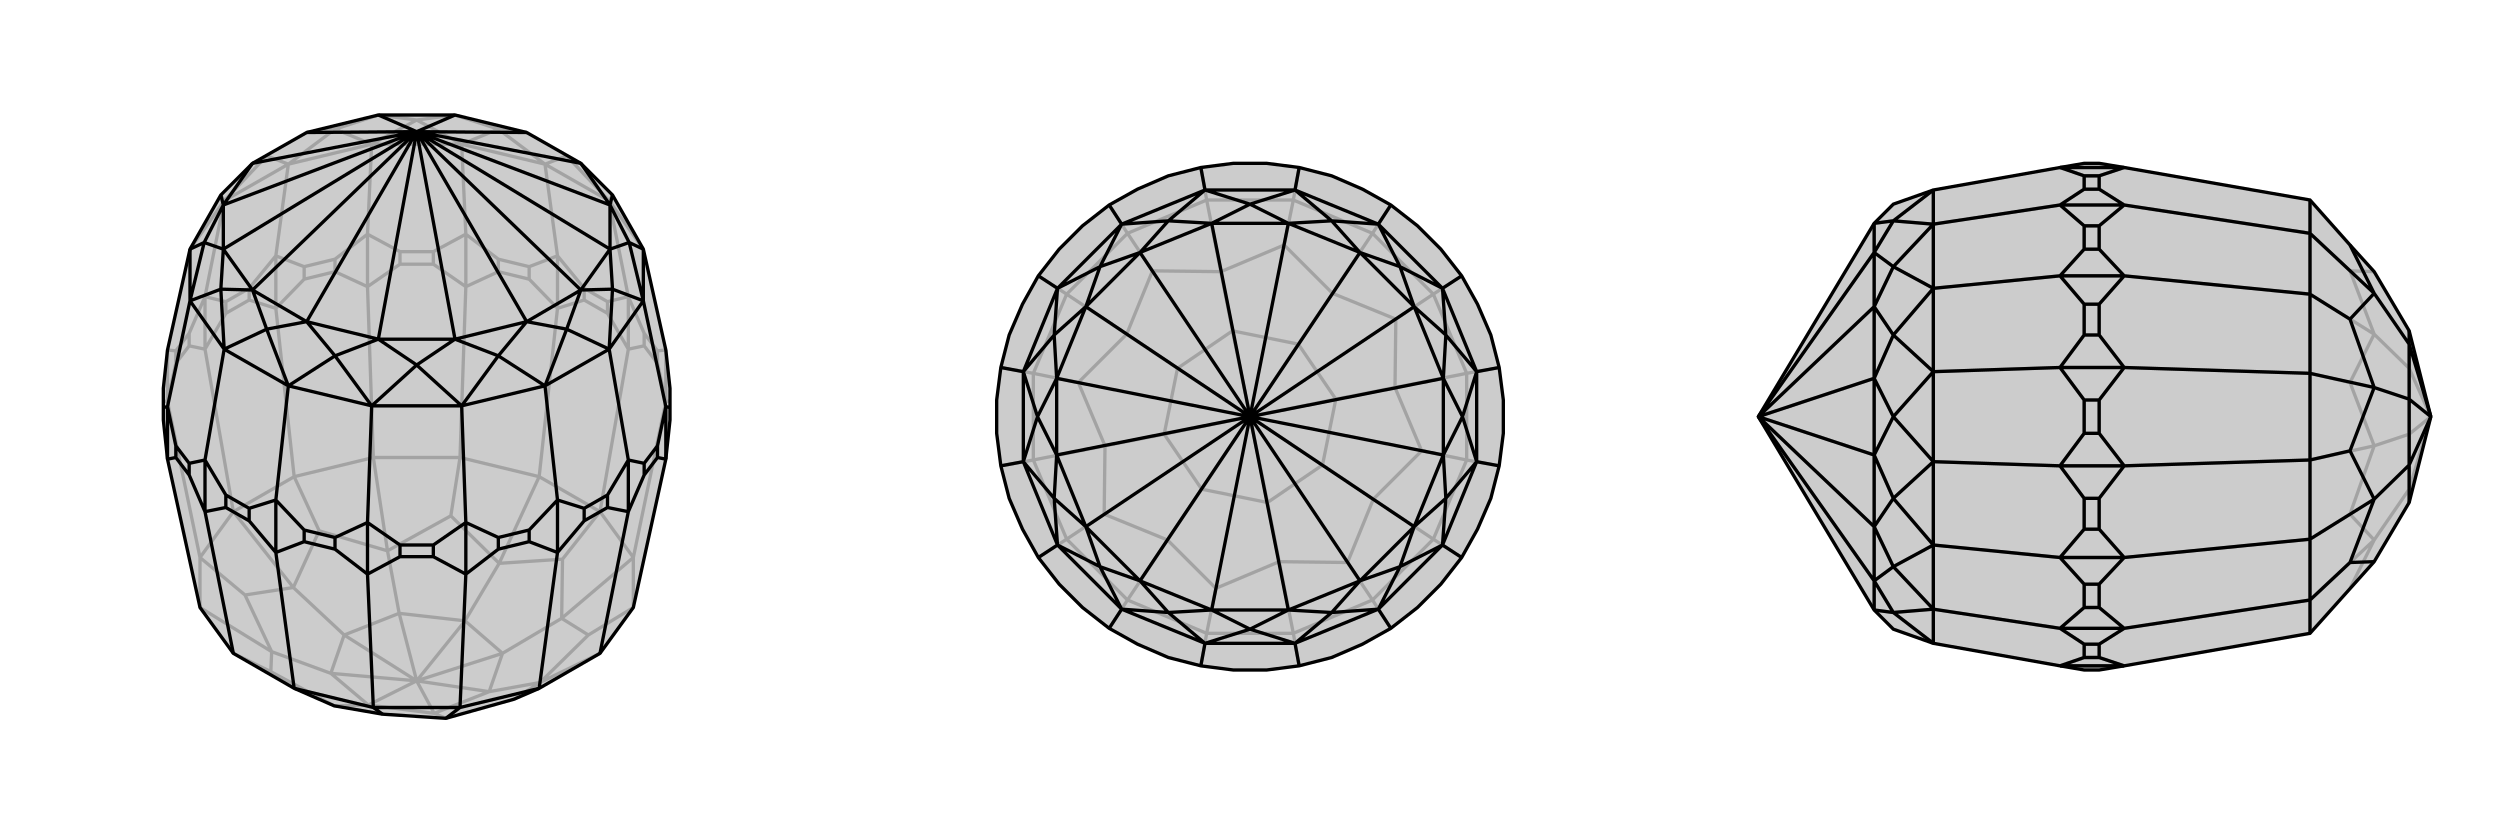 <svg xmlns="http://www.w3.org/2000/svg" viewBox="0 0 3000 1000">
    <g stroke="currentColor" stroke-width="4" fill="none" transform="translate(0 -23)">
        <path fill="currentColor" stroke="none" fill-opacity=".2" d="M804,527L804,512L804,489L799,443L772,322L735,257L697,219L632,182L546,161L454,161L368,182L303,219L265,257L228,322L201,443L196,489L196,512L196,527L201,574L240,752L280,807L353,849L401,870L459,880L535,885L617,862L647,849L720,807L760,752L799,574z" />
<path stroke-opacity=".2" d="M799,505L799,443M789,459L789,444M773,438L773,423M754,442L754,379M729,399L729,385M701,383L701,369M669,393L669,330M635,358L635,343M598,349L598,334M559,367L559,304M520,340L520,325M480,340L480,325M441,367L441,304M402,349L402,334M365,358L365,343M331,393L331,330M299,383L299,369M271,399L271,385M246,442L246,379M227,438L227,423M211,459L211,444M201,505L201,443M804,504L799,505M799,505L789,459M789,459L773,438M773,438L754,442M799,505L760,692M754,442L729,399M729,399L701,383M701,383L669,393M754,442L720,637M669,393L635,358M635,358L598,349M598,349L559,367M669,393L647,595M559,367L520,340M520,340L480,340M480,340L441,367M559,367L552,572M441,367L402,349M402,349L365,358M365,358L331,393M441,367L448,572M331,393L299,383M299,383L271,399M271,399L246,442M331,393L353,595M246,442L227,438M227,438L211,459M211,459L201,505M246,442L280,637M201,505L196,504M201,505L240,692M720,807L648,842M760,752L760,692M760,752L706,785M760,692L720,637M760,692L674,765M720,637L647,595M720,637L675,694M647,595L552,572M647,595L599,699M552,572L448,572M552,572L541,642M448,572L353,595M448,572L465,684M353,595L280,637M353,595L383,660M280,637L240,692M280,637L352,728M240,692L240,752M240,692L294,737M280,807L325,829M240,752L326,805M617,862L648,842M535,885L521,879M648,842L706,785M706,785L674,765M648,842L587,853M674,765L675,694M675,694L599,699M674,765L603,807M599,699L541,642M541,642L465,684M599,699L558,768M465,684L383,660M383,660L352,728M465,684L479,759M352,728L294,737M294,737L326,805M352,728L413,785M401,870L325,829M326,805L325,829M401,870L442,869M326,805L397,831M442,869L521,879M521,879L587,853M521,879L500,840M587,853L603,807M587,853L500,840M603,807L558,768M500,840L603,807M558,768L479,759M500,840L558,768M479,759L413,785M500,840L479,759M413,785L397,831M500,840L413,785M442,869L397,831M442,869L500,840M500,840L397,831M729,385L754,379M729,385L701,369M701,369L669,330M799,443L789,444M789,444L773,423M773,423L754,379M754,379L731,264M246,379L227,423M227,423L211,444M211,444L201,443M299,369L331,330M299,369L271,385M246,379L271,385M246,379L269,264M441,304L402,334M402,334L365,343M365,343L331,330M331,330L346,220M520,325L559,304M520,325L480,325M441,304L480,325M441,304L446,196M669,330L635,343M635,343L598,334M598,334L559,304M669,330L654,220M559,304L554,196M731,264L654,220M731,264L772,322M228,322L269,264M269,264L346,220M346,220L446,196M446,196L554,196M654,220L554,196M731,264L680,210M731,264L735,257M269,264L265,257M269,264L320,210M346,220L320,210M346,220L402,178M446,196L402,178M446,196L500,167M554,196L500,167M554,196L598,178M654,220L680,210M654,220L598,178M402,178L368,182M402,178L454,161M500,167L454,161M500,167L546,161M598,178L546,161M598,178L632,182" />
<path d="M804,527L804,512L804,489L799,443L772,322L735,257L697,219L632,182L546,161L454,161L368,182L303,219L265,257L228,322L201,443L196,489L196,512L196,527L201,574L240,752L280,807L353,849L401,870L459,880L535,885L617,862L647,849L720,807L760,752L799,574z" />
<path d="M299,648L299,633M331,686L331,623M365,673L365,659M402,682L402,668M441,712L441,650M480,691L480,677M520,691L520,677M559,712L559,650M598,682L598,668M635,673L635,659M669,686L669,623M701,648L701,633M729,632L729,617M754,637L754,575M773,593L773,579M789,572L789,558M799,574L799,511M201,574L201,511M211,572L211,558M227,593L227,579M271,632L271,617M246,637L246,575M299,648L271,632M299,648L331,686M271,632L246,637M331,686L365,673M365,673L402,682M402,682L441,712M331,686L353,849M441,712L480,691M480,691L520,691M520,691L559,712M441,712L448,872M559,712L598,682M598,682L635,673M635,673L669,686M559,712L552,872M669,686L701,648M701,648L729,632M729,632L754,637M669,686L647,849M754,637L773,593M773,593L789,572M789,572L799,574M754,637L720,807M201,574L211,572M211,572L227,593M227,593L246,637M246,637L280,807M353,849L448,872M448,872L552,872M448,872L459,880M552,872L647,849M552,872L535,885M804,512L799,511M754,575L773,579M773,579L789,558M789,558L799,511M799,511L772,384M701,633L669,623M701,633L729,617M754,575L729,617M754,575L731,442M559,650L598,668M598,668L635,659M635,659L669,623M669,623L654,486M480,677L441,650M480,677L520,677M559,650L520,677M559,650L554,510M331,623L365,659M365,659L402,668M402,668L441,650M441,650L446,510M299,633L271,617M331,623L299,633M271,617L246,575M331,623L346,486M201,511L211,558M211,558L227,579M227,579L246,575M246,575L269,442M201,511L196,512M201,511L228,384M772,322L772,384M772,384L731,442M731,442L654,486M654,486L554,510M554,510L446,510M446,510L346,486M346,486L269,442M269,442L228,384M228,384L228,322M772,322L755,314M772,384L755,314M772,384L735,370M731,442L735,370M731,442L680,418M654,486L680,418M654,486L598,450M554,510L598,450M554,510L500,461M446,510L500,461M446,510L402,450M346,486L402,450M346,486L320,418M269,442L320,418M269,442L265,370M228,384L265,370M228,384L245,314M228,322L245,314M735,257L732,269M755,314L732,269M755,314L732,322M735,370L732,322M735,370L697,371M680,418L697,371M680,418L632,409M598,450L632,409M598,450L546,430M500,461L546,430M500,461L454,430M402,450L454,430M402,450L368,409M320,418L368,409M320,418L303,371M265,370L303,371M265,370L268,322M245,314L268,322M245,314L268,269M265,257L268,269M697,219L732,269M697,219L500,181M732,269L732,322M732,269L500,181M732,322L697,371M732,322L500,181M697,371L632,409M500,181L697,371M632,409L546,430M500,181L632,409M546,430L454,430M500,181L546,430M454,430L368,409M500,181L454,430M368,409L303,371M500,181L368,409M303,371L268,322M500,181L303,371M268,322L268,269M500,181L268,322M268,269L303,219M500,181L268,269M500,181L303,219M500,181L368,182M500,181L454,161M632,182L500,181M500,181L546,161" />
    </g>
    <g stroke="currentColor" stroke-width="4" fill="none" transform="translate(1000 0)">
        <path fill="currentColor" stroke="none" fill-opacity=".2" d="M480,196L441,201L402,211L365,227L331,246L299,271L271,299L246,331L227,365L211,402L201,441L196,480L196,520L201,559L211,598L227,635L246,669L271,701L299,729L331,754L365,773L402,789L441,799L480,804L520,804L559,799L598,789L635,773L669,754L701,729L729,701L754,669L773,635L789,598L799,559L804,520L804,480L799,441L789,402L773,365L754,331L729,299L701,271L669,246L635,227L598,211L559,201L520,196z" />
<path stroke-opacity=".2" d="M559,799L552,760M669,754L647,720M754,669L720,647M799,559L760,552M799,441L760,448M754,331L720,353M669,246L647,280M559,201L552,240M441,201L448,240M331,246L353,280M246,331L280,353M201,441L240,448M201,559L240,552M246,669L280,647M441,799L448,760M331,754L353,720M552,760L448,760M552,760L647,720M552,760L535,674M647,720L720,647M647,720L617,675M720,647L760,552M720,647L648,599M760,552L760,448M760,552L706,541M760,448L720,353M760,448L674,465M720,353L647,280M720,353L675,383M647,280L552,240M647,280L599,352M552,240L448,240M552,240L541,294M448,240L353,280M448,240L465,326M353,280L280,353M353,280L383,325M280,353L240,448M280,353L352,401M240,448L240,552M240,448L294,459M240,552L280,647M240,552L326,535M280,647L353,720M280,647L325,617M353,720L448,760M448,760L459,706M353,720L401,648M535,674L617,675M617,675L648,599M648,599L706,541M706,541L674,465M648,599L587,558M674,465L675,383M675,383L599,352M674,465L603,479M599,352L541,294M541,294L465,326M599,352L558,413M465,326L383,325M383,325L352,401M465,326L479,397M352,401L294,459M294,459L326,535M352,401L413,442M326,535L325,617M325,617L401,648M326,535L397,521M535,674L459,706M401,648L459,706M535,674L521,603M401,648L442,587M521,603L587,558M587,558L603,479M587,558L500,500M603,479L558,413M603,479L500,500M558,413L479,397M500,500L558,413M479,397L413,442M500,500L479,397M413,442L397,521M500,500L413,442M397,521L442,587M500,500L397,521M521,603L442,587M521,603L500,500M500,500L442,587" />
<path d="M480,196L441,201L402,211L365,227L331,246L299,271L271,299L246,331L227,365L211,402L201,441L196,480L196,520L201,559L211,598L227,635L246,669L271,701L299,729L331,754L365,773L402,789L441,799L480,804L520,804L559,799L598,789L635,773L669,754L701,729L729,701L754,669L773,635L789,598L799,559L804,520L804,480L799,441L789,402L773,365L754,331L729,299L701,271L669,246L635,227L598,211L559,201L520,196z" />
<path d="M559,201L554,228M669,246L654,269M754,331L731,346M799,441L772,446M799,559L772,554M754,669L731,654M669,754L654,731M559,799L554,772M441,799L446,772M331,754L346,731M246,669L269,654M201,559L228,554M201,441L228,446M246,331L269,346M441,201L446,228M331,246L346,269M554,228L446,228M554,228L654,269M654,269L731,346M731,346L772,446M772,446L772,554M772,554L731,654M731,654L654,731M654,731L554,772M554,772L446,772M446,772L346,731M346,731L269,654M269,654L228,554M228,554L228,446M228,446L269,346M269,346L346,269M446,228L346,269M554,228L500,245M554,228L598,265M654,269L598,265M654,269L680,320M731,346L680,320M731,346L735,402M772,446L735,402M772,446L755,500M772,554L755,500M772,554L735,598M731,654L735,598M731,654L680,680M654,731L680,680M654,731L598,735M554,772L598,735M554,772L500,755M446,772L500,755M446,772L402,735M346,731L402,735M346,731L320,680M269,654L320,680M269,654L265,598M228,554L265,598M228,554L245,500M228,446L245,500M228,446L265,402M269,346L265,402M269,346L320,320M346,269L320,320M346,269L402,265M446,228L500,245M446,228L402,265M500,245L546,268M500,245L454,268M598,265L546,268M598,265L632,303M680,320L632,303M680,320L697,368M735,402L697,368M735,402L732,454M755,500L732,454M755,500L732,546M735,598L732,546M735,598L697,632M680,680L697,632M680,680L632,697M598,735L632,697M598,735L546,732M500,755L546,732M500,755L454,732M402,735L454,732M402,735L368,697M320,680L368,697M320,680L303,632M265,598L303,632M265,598L268,546M245,500L268,546M245,500L268,454M265,402L268,454M265,402L303,368M320,320L303,368M320,320L368,303M402,265L368,303M402,265L454,268M546,268L454,268M546,268L632,303M546,268L500,500M632,303L697,368M632,303L500,500M697,368L732,454M697,368L500,500M732,454L732,546M500,500L732,454M732,546L697,632M500,500L732,546M697,632L632,697M500,500L697,632M632,697L546,732M500,500L632,697M546,732L454,732M500,500L546,732M454,732L368,697M500,500L454,732M368,697L303,632M500,500L368,697M303,632L268,546M500,500L303,632M268,546L268,454M500,500L268,546M268,454L303,368M500,500L268,454M303,368L368,303M500,500L303,368M454,268L368,303M454,268L500,500M500,500L368,303" />
    </g>
    <g stroke="currentColor" stroke-width="4" fill="none" transform="translate(2000 0)">
        <path fill="currentColor" stroke="none" fill-opacity=".2" d="M549,799L772,760L849,674L891,603L917,500L891,397L849,326L820,294L772,240L549,201L519,196L501,196L472,201L320,228L272,245L249,268L110,500L249,732L272,755L320,772L472,799L501,804L519,804z" />
<path stroke-opacity=".2" d="M549,201L472,201M519,211L501,211M519,227L501,227M549,246L472,246M519,271L501,271M519,299L501,299M549,331L472,331M519,365L501,365M519,402L501,402M549,441L472,441M519,480L501,480M519,520L501,520M549,559L472,559M519,598L501,598M519,635L501,635M549,669L472,669M519,701L501,701M519,729L501,729M549,754L472,754M519,773L501,773M519,789L501,789M549,799L472,799M549,201L519,211M519,211L519,227M519,227L549,246M549,246L519,271M519,271L519,299M519,299L549,331M549,246L772,280M549,331L519,365M519,365L519,402M519,402L549,441M549,331L772,353M549,441L519,480M519,480L519,520M519,520L549,559M549,441L772,448M549,559L519,598M519,598L519,635M519,635L549,669M549,559L772,552M549,669L519,701M519,701L519,729M519,729L549,754M549,669L772,647M549,754L519,773M519,773L519,789M519,789L549,799M549,754L772,720M772,240L772,280M772,280L772,353M772,280L820,325M772,353L772,448M772,353L849,401M772,448L772,552M772,448L820,459M772,552L772,647M772,552L849,535M772,647L772,720M772,647L820,617M772,720L772,760M772,720L849,648M849,326L820,325M820,325L849,401M849,401L820,459M820,459L849,535M849,401L891,442M849,535L820,617M820,617L849,648M849,535L891,521M849,648L820,706M849,648L891,587M891,397L891,442M891,442L891,521M917,500L891,442M891,521L891,587M917,500L891,521M891,603L891,587M917,500L891,587M472,754L501,773M501,773L501,789M501,789L472,799M501,701L472,669M501,701L501,729M472,754L501,729M472,754L320,731M472,559L501,598M501,598L501,635M501,635L472,669M472,669L320,654M501,480L472,441M501,480L501,520M472,559L501,520M472,559L320,554M472,331L501,365M501,365L501,402M501,402L472,441M472,441L320,446M501,271L472,246M501,271L501,299M472,331L501,299M472,331L320,346M472,201L501,211M501,211L501,227M501,227L472,246M472,246L320,269M320,772L320,731M320,731L320,654M320,654L320,554M320,554L320,446M320,446L320,346M320,346L320,269M320,228L320,269M320,772L272,735M320,731L272,735M320,731L272,680M320,654L272,680M320,654L272,598M320,554L272,598M320,554L272,500M320,446L272,500M320,446L272,402M320,346L272,402M320,346L272,320M320,269L272,320M320,269L272,265M320,228L272,265M272,735L249,732M272,735L249,697M272,680L249,697M272,680L249,632M272,598L249,632M272,598L249,546M272,500L249,546M272,500L249,454M272,402L249,454M272,402L249,368M272,320L249,368M272,320L249,303M272,265L249,303M272,265L249,268M249,732L249,697M249,697L249,632M110,500L249,697M249,632L249,546M110,500L249,632M249,546L249,454M110,500L249,546M249,454L249,368M110,500L249,454M249,368L249,303M110,500L249,368M249,268L249,303M110,500L249,303" />
<path d="M549,799L772,760L849,674L891,603L917,500L891,397L849,326L820,294L772,240L549,201L519,196L501,196L472,201L320,228L272,245L249,268L110,500L249,732L272,755L320,772L472,799L501,804L519,804z" />
<path d="M549,799L472,799M519,789L501,789M519,773L501,773M549,754L472,754M519,729L501,729M519,701L501,701M549,669L472,669M519,635L501,635M519,598L501,598M549,559L472,559M519,520L501,520M519,480L501,480M549,441L472,441M519,402L501,402M519,365L501,365M549,331L472,331M519,299L501,299M519,271L501,271M549,246L472,246M519,227L501,227M519,211L501,211M549,201L472,201M549,799L519,789M519,789L519,773M519,773L549,754M549,754L519,729M519,729L519,701M519,701L549,669M549,754L772,720M549,669L519,635M519,635L519,598M519,598L549,559M549,669L772,647M549,559L519,520M519,520L519,480M519,480L549,441M549,559L772,552M549,441L519,402M519,402L519,365M519,365L549,331M549,441L772,448M549,331L519,299M519,299L519,271M519,271L549,246M549,331L772,353M549,246L519,227M519,227L519,211M519,211L549,201M549,246L772,280M772,760L772,720M772,720L772,647M772,720L820,675M772,647L772,552M772,647L849,599M772,552L772,448M772,552L820,541M772,448L772,353M772,448L849,465M772,353L772,280M772,353L820,383M772,280L772,240M772,280L849,352M849,674L820,675M820,675L849,599M849,599L820,541M820,541L849,465M849,599L891,558M849,465L820,383M820,383L849,352M849,465L891,479M849,352L820,294M849,352L891,413M891,603L891,558M891,558L891,479M891,558L917,500M891,479L891,413M891,479L917,500M891,413L891,397M917,500L891,413M472,246L501,227M501,227L501,211M501,211L472,201M501,299L472,331M501,299L501,271M472,246L501,271M472,246L320,269M472,441L501,402M501,402L501,365M501,365L472,331M472,331L320,346M501,520L472,559M501,520L501,480M472,441L501,480M472,441L320,446M472,669L501,635M501,635L501,598M501,598L472,559M472,559L320,554M501,729L472,754M501,729L501,701M472,669L501,701M472,669L320,654M472,799L501,789M501,789L501,773M501,773L472,754M472,754L320,731M320,228L320,269M320,269L320,346M320,346L320,446M320,446L320,554M320,554L320,654M320,654L320,731M320,731L320,772M320,228L272,265M320,269L272,265M320,269L272,320M320,346L272,320M320,346L272,402M320,446L272,402M320,446L272,500M320,554L272,500M320,554L272,598M320,654L272,598M320,654L272,680M320,731L272,680M320,731L272,735M320,772L272,735M272,265L249,268M272,265L249,303M272,320L249,303M272,320L249,368M272,402L249,368M272,402L249,454M272,500L249,454M272,500L249,546M272,598L249,546M272,598L249,632M272,680L249,632M272,680L249,697M272,735L249,697M272,735L249,732M249,268L249,303M249,303L249,368M249,303L110,500M249,368L249,454M249,368L110,500M249,454L249,546M110,500L249,454M249,546L249,632M110,500L249,546M249,632L249,697M110,500L249,632M249,697L249,732M110,500L249,697" />
    </g>
</svg>